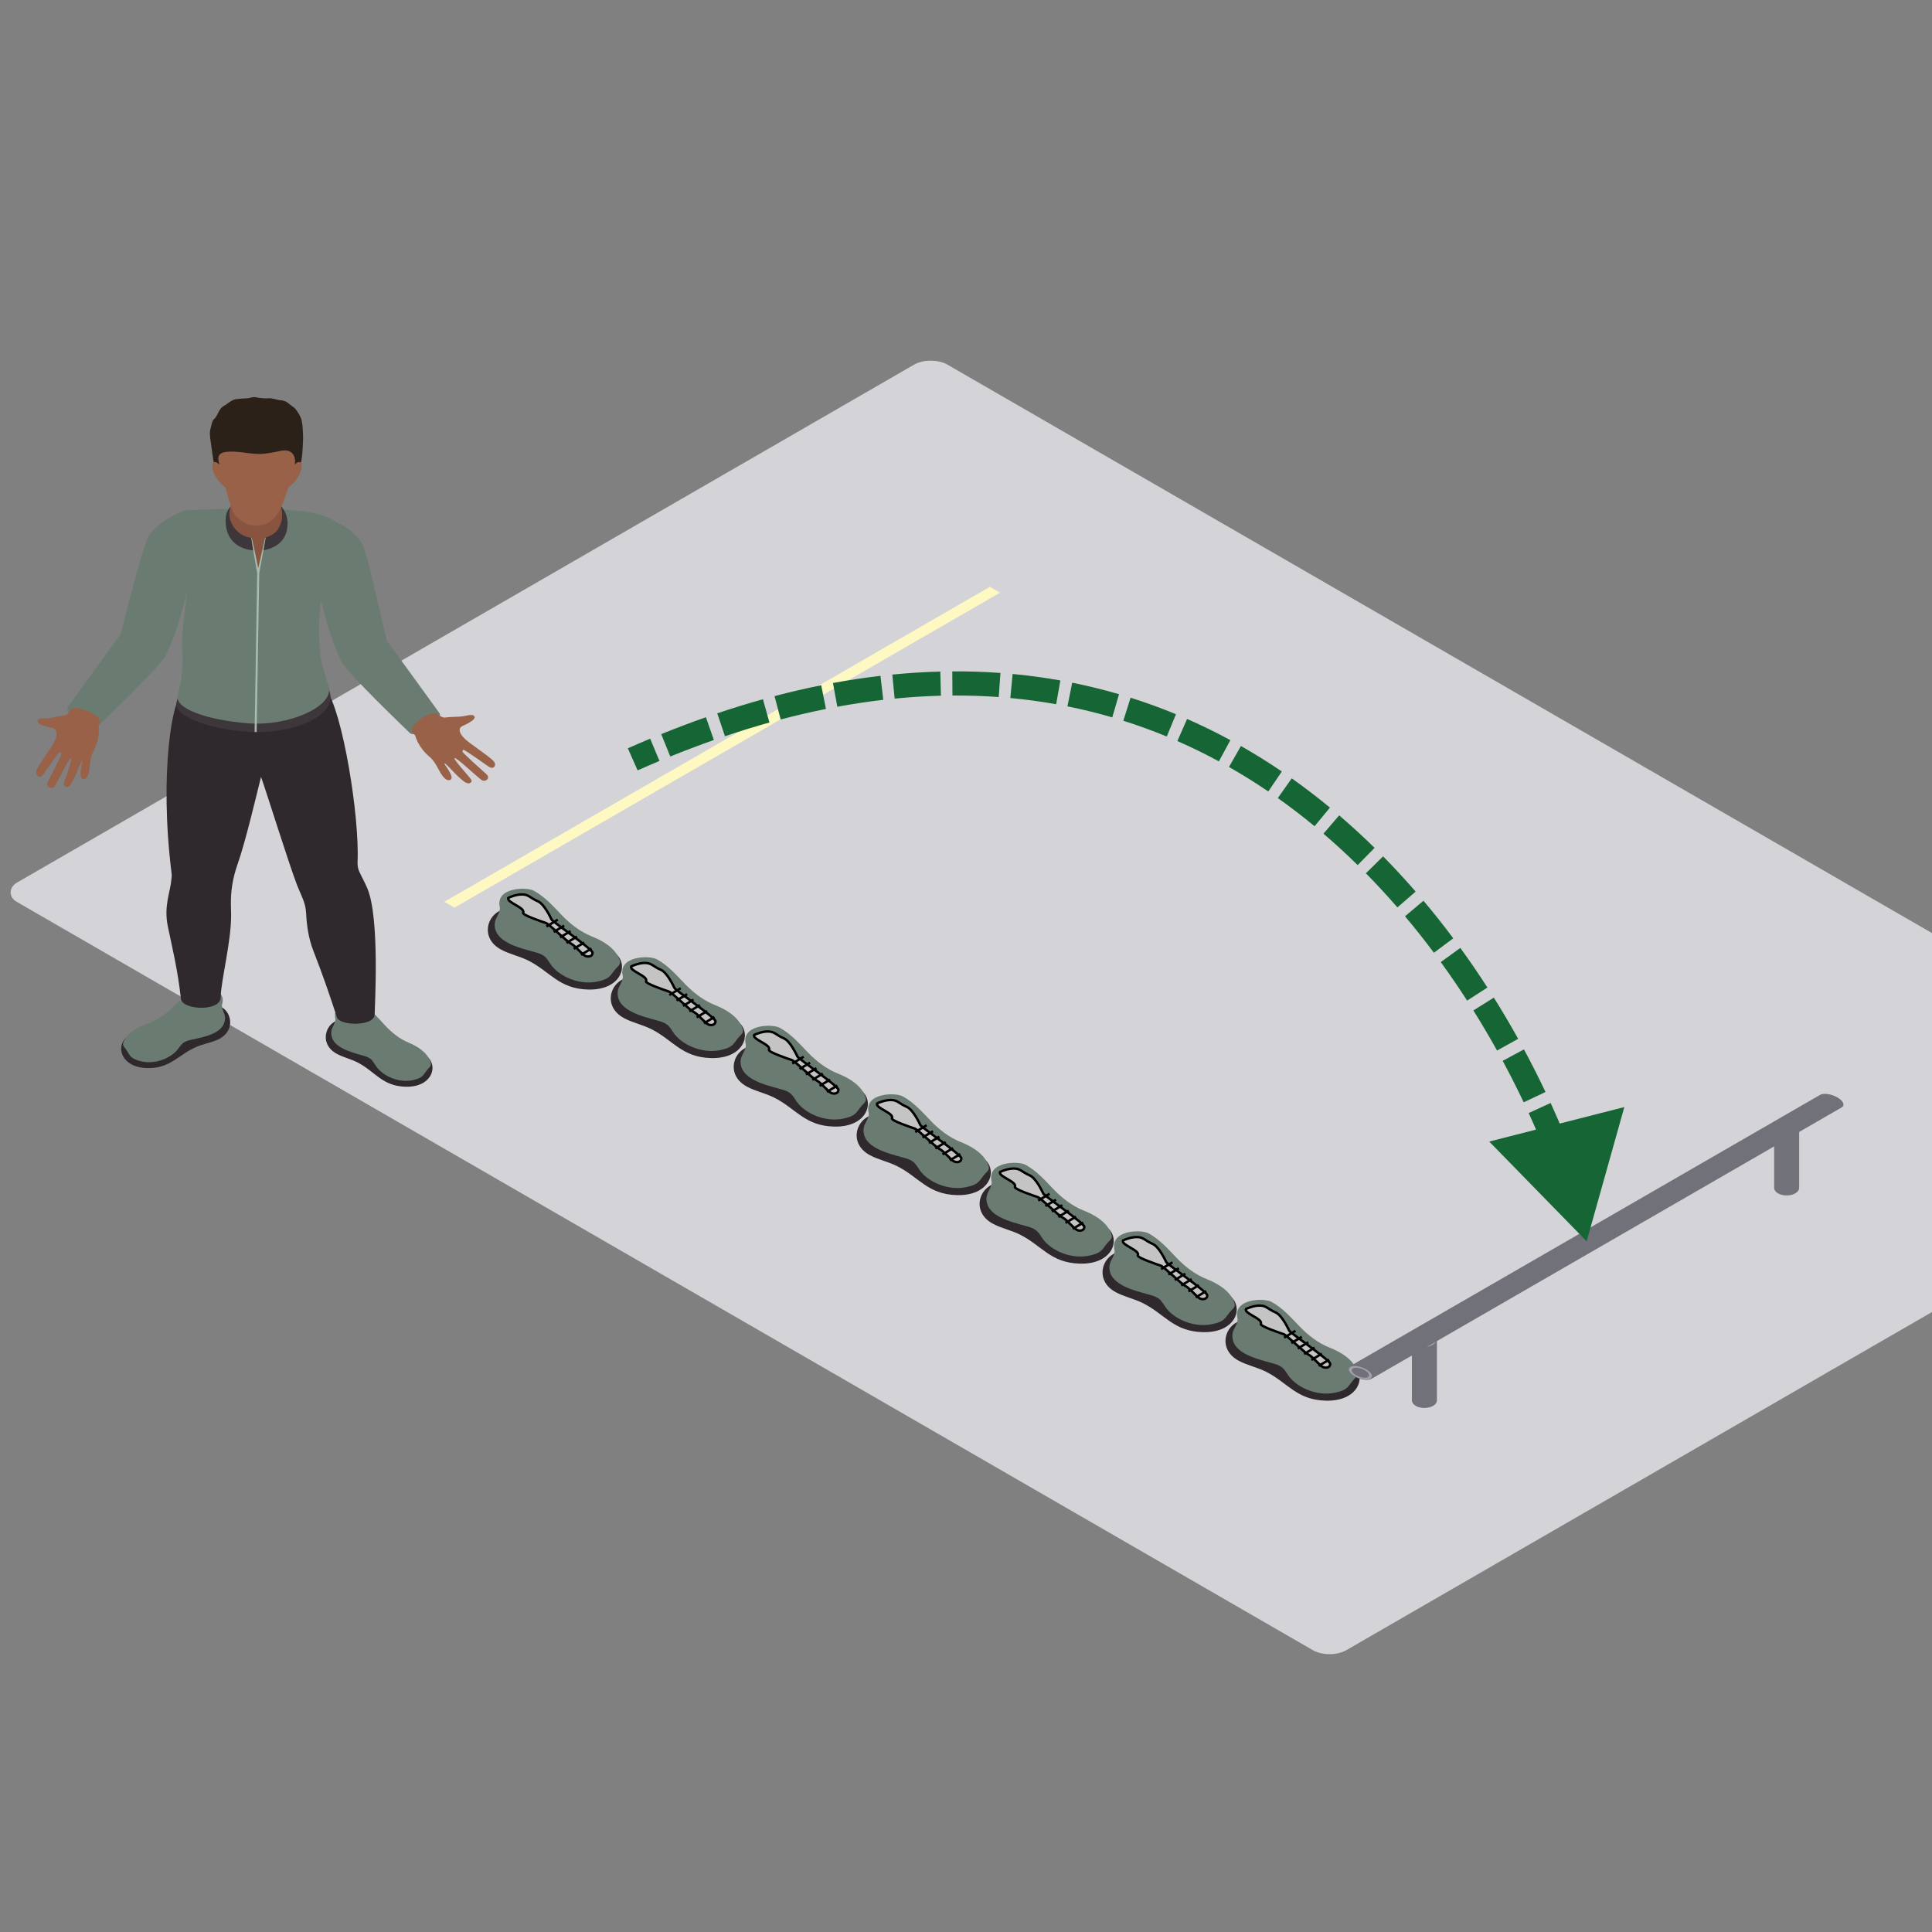 <svg width="800" height="800" viewBox="0 0 800 800" fill="none" xmlns="http://www.w3.org/2000/svg">
<rect x="0" y="0" width="800" height="800" fill="#808080" stroke="none"/>
<g clip-path="url(#clip0_7721_38844)">
<rect width="635.647" height="444.953" rx="8" transform="matrix(0.866 0.5 -0.866 0.5 385.412 147)" fill="#D4D4D8"/>
<path fill-rule="evenodd" clip-rule="evenodd" d="M139.232 436.238C141.993 437.794 145.262 438.492 148.09 439.951C155.422 443.742 158.223 449.736 167.951 449.993C178.494 450.274 181.369 442.047 177.358 437.954C176.623 437.205 145.364 422.489 142.842 422.208C135.339 421.371 131.277 431.761 139.232 436.238Z" fill="#2F292D"/>
<path fill-rule="evenodd" clip-rule="evenodd" d="M137.186 427.151C136.654 433.507 144.912 435.559 150.285 437.087C151.4 437.405 152.54 437.764 153.416 438.456C154.464 439.287 155.017 440.492 155.759 441.553C158.536 445.513 165.085 448.601 171.105 447.223C174.988 446.338 175.13 445.329 176.694 443.269C177.651 442.003 178.791 441.459 178.376 440.039C177.641 437.51 175.329 434.284 169.221 431.746C165.257 430.097 162.005 427.384 159.224 424.363C156.443 421.341 153.763 418.127 150.082 416.015C147.548 414.565 137.412 414.873 138.821 421.562C139.222 423.468 137.348 425.205 137.186 427.151Z" fill="#6A7C72"/>
<path fill-rule="evenodd" clip-rule="evenodd" d="M90.425 430.377C87.543 431.754 84.226 432.241 81.29 433.516C73.676 436.827 70.406 442.627 60.682 442.262C50.142 441.866 47.931 433.479 52.255 429.652C53.047 428.951 85.403 416.274 87.937 416.153C95.488 415.797 98.713 426.419 90.425 430.377Z" fill="#2F292D"/>
<path fill-rule="evenodd" clip-rule="evenodd" d="M93.189 421.447C93.209 427.818 84.809 429.338 79.329 430.519C78.189 430.764 77.026 431.048 76.096 431.685C74.987 432.444 74.34 433.613 73.514 434.622C70.43 438.395 63.648 441.054 57.756 439.298C53.951 438.166 53.89 437.15 52.498 434.993C51.642 433.67 50.55 433.054 51.075 431.664C52.009 429.193 54.574 426.12 60.867 423.979C64.953 422.589 68.411 420.09 71.428 417.254C74.441 414.42 77.37 411.384 81.21 409.514C83.852 408.227 93.941 409.184 92.002 415.767C91.45 417.643 93.179 419.495 93.189 421.447Z" fill="#6A7C72"/>
<path fill-rule="evenodd" clip-rule="evenodd" d="M152.125 367.904C150.963 365.146 149.81 363.182 148.819 361.04C148.222 359.747 147.99 358.349 148.057 356.95C148.944 338.373 141.943 294.7 134.888 285.178L75.371 287.984C71.694 288.15 65.758 319.5 71.084 361.956C71.182 362.738 71.016 363.527 70.952 364.312C70.555 369.306 67.723 375.137 69.51 383.695C71.414 392.813 73.548 401.366 74.923 413.589C75.452 418.302 91.369 418.982 91.369 412.991C91.574 405.535 95.7 390.287 95.7 379.058C95.7 378.342 95.67 376.729 95.616 374.859C95.457 369.182 96.388 363.533 98.289 358.119C101.798 348.104 105.991 329.98 108.084 321.7C109.968 326.784 119.662 357.883 123.046 366.62C124.304 369.862 126.073 372.992 126.589 376.394C126.673 376.943 126.724 377.493 126.748 378.043C127.01 383.399 127.803 388.735 129.788 393.789C133.479 403.2 136.644 412.375 139.506 421.242C140.682 424.888 155.142 425.078 155.142 419.997C155.142 417.239 157.337 380.26 152.125 367.904Z" fill="#2F292D"/>
<path fill-rule="evenodd" clip-rule="evenodd" d="M75.371 281.165C74.461 286.168 73.369 289.564 73.005 291.12C71.745 296.542 87.921 302.666 105.499 303.089C123.127 303.512 137.898 295.977 136.863 288.098C136.691 286.775 135.801 284.168 134.928 281.165H75.371Z" fill="#3D373B"/>
<path fill-rule="evenodd" clip-rule="evenodd" d="M75.418 211.536C81.573 236.532 74.542 256.456 75.418 268.583C76.167 278.948 74.134 285.721 73.575 288.09C72.334 293.313 85.504 298.15 102.691 299.501C119.47 300.818 137.254 292.767 136.236 285.178C135.922 282.827 133.219 276.329 132.639 270.836C130.216 247.84 136.671 233.33 139.775 216.457C131.884 210.922 118.647 210.995 105.903 210.768C86.097 210.415 75.418 211.536 75.418 211.536Z" fill="#6A7C72"/>
<path fill-rule="evenodd" clip-rule="evenodd" d="M181.858 295.135C175.956 286.905 160.138 265.247 160.138 265.247C158.085 256.851 152.24 229.897 150.228 225.761C148.216 221.629 143.473 217.574 136.223 214.777C133.354 213.668 128.231 216.695 126.818 219.194L130.327 238.719C133.553 250.685 135.865 262.631 141.376 273.908C143.749 278.754 168.706 302.503 169.616 303.437C172.232 306.131 184.349 298.609 181.858 295.135Z" fill="#6A7C72"/>
<path fill-rule="evenodd" clip-rule="evenodd" d="M28.197 292.523C34.099 284.293 49.918 262.635 49.918 262.635C51.971 254.239 59.063 227.065 61.075 222.929C63.088 218.796 68.85 214.334 76.1 211.536C78.969 210.427 81.825 214.083 83.237 216.581L79.728 236.107C76.503 248.073 74.19 260.019 68.679 271.296C66.306 276.142 41.35 299.891 40.44 300.825C37.824 303.519 25.706 295.997 28.197 292.523Z" fill="#6A7C72"/>
<path fill-rule="evenodd" clip-rule="evenodd" d="M204.92 316.065C204.688 315.373 204.085 314.835 203.518 314.319C202.339 313.243 196.157 308.848 194.407 307.537C192.658 306.228 190.123 304.035 190.339 302.002C190.47 300.754 192.25 300.346 193.15 299.869C196.443 298.12 197.104 297.077 196.15 296.313C195.338 295.664 192.924 296.413 191.852 296.57C189.088 296.975 186.918 296.709 184.275 297.132C183.463 297.262 181.959 296.392 180.928 295.597C179.017 293.606 168.453 300.497 170.812 303.147L171.982 304.7C171.982 304.7 172.976 309.286 177.925 313.44C181.076 316.086 181.767 320.304 184.373 322.482C185.728 323.612 187.403 323.047 186.931 321.437C186.257 319.128 183.918 316.491 183.988 316.023C184.393 315.899 187.524 319.343 187.804 319.633C188.765 320.621 189.742 321.6 190.794 322.509C192.061 323.606 193.737 325.119 195.021 323.947C195.523 323.488 195.267 323.086 194.936 322.557C194.434 321.754 187.804 314.536 188.175 313.923C189.139 313.57 197.09 321.358 199.396 322.974C200.879 324.014 203.07 322.397 201.668 320.823C201.004 320.077 191.664 312.017 191.529 311.222C191.482 310.935 191.583 310.582 191.889 310.488C192.371 310.343 201.627 316.953 202.032 317.237C202.632 317.654 203.37 318.095 204.095 317.884C204.863 317.657 205.156 316.76 204.92 316.065Z" fill="#986148"/>
<path fill-rule="evenodd" clip-rule="evenodd" d="M14.99 319.989C14.947 319.239 15.299 318.562 15.624 317.912C16.304 316.559 20.324 310.718 21.436 309.004C22.55 307.286 24.052 304.501 23.107 302.511C22.528 301.289 20.754 301.29 19.759 301.02C16.111 300.025 15.123 299.13 15.712 298.143C16.213 297.304 18.692 297.501 19.728 297.407C22.396 297.176 24.277 296.408 26.841 296.22C27.631 296.164 28.685 294.944 29.331 293.911C30.339 291.47 42.512 295.946 41.338 299.15L40.84 300.975C40.84 300.975 41.623 305.809 38.642 311.119C36.741 314.501 37.665 318.893 36.092 321.679C35.273 323.128 33.536 322.946 33.373 321.22C33.139 318.751 34.302 315.562 34.064 315.107C33.649 315.081 32.061 319.259 31.91 319.614C31.401 320.827 30.872 322.034 30.247 323.191C29.493 324.582 28.525 326.49 26.919 325.607C26.293 325.265 26.383 324.802 26.488 324.193C26.648 323.273 30.035 314.498 29.471 313.971C28.461 313.837 24.078 323.487 22.572 325.644C21.605 327.029 19.012 325.914 19.708 324.008C20.038 323.108 25.586 312.863 25.418 312.034L24.821 311.383C24.325 311.35 18.319 320.119 18.055 320.496C17.66 321.051 17.15 321.667 16.415 321.621C15.629 321.569 15.033 320.739 14.99 319.989Z" fill="#986148"/>
<path fill-rule="evenodd" clip-rule="evenodd" d="M95.879 209.098L95.781 209.496C93.92 211.297 93.425 213.246 93.425 215.514C93.425 223.182 98.056 227.321 105.094 227.928L108.903 227.904C116.278 226.535 119.069 222.146 119.069 216.738C119.069 214.215 118.28 211.502 116.035 209.249C115.894 209.107 103.116 209.348 95.879 209.098Z" fill="#3D373B"/>
<path fill-rule="evenodd" clip-rule="evenodd" d="M109.769 222.722L106.924 237.335L104.184 222.722C101.41 222.384 99.145 221.109 97.399 219.067C95.379 216.701 94.473 213.578 95.245 210.683C95.379 210.191 95.548 209.705 95.76 209.23C96.923 206.611 94.122 203.375 95.339 197.738C96.279 193.376 102.155 191.454 106.048 194.203C112.405 198.696 115.543 202.261 115.492 206.055C115.486 206.478 115.658 207.49 116.133 208.989C116.854 211.248 117.073 213.659 116.527 215.958C115.405 219.23 114.485 221.079 109.769 222.722Z" fill="#88543F"/>
<path fill-rule="evenodd" clip-rule="evenodd" d="M109.769 222.722L106.934 235.23C106.095 231.009 105.209 226.925 104.255 222.719L104.036 222.701C104.754 227.632 105.681 232.447 106.503 237.363L105.431 303.111L106.27 303.123L107.346 237.369L110.019 222.707L109.769 222.722Z" fill="#A6BCAF"/>
<path fill-rule="evenodd" clip-rule="evenodd" d="M89.022 193.705C90.125 197.101 92.211 201.122 95.521 202.965C99.185 205.001 102.916 205.088 107.204 205.116C110.163 205.137 112.317 202.551 115.128 201.705C116.419 201.318 121.044 200.07 123.002 196.342C124.829 192.862 125.197 188.524 125.379 184.735C125.46 182.995 125.561 181.101 125.446 179.231C125.345 177.569 125.291 175.899 124.93 174.258C124.529 172.43 123.515 170.826 122.325 169.331C121.981 168.899 121.57 168.579 121.088 168.279C120.154 167.699 119.493 166.869 118.455 166.331C117.791 165.986 117.033 165.814 116.278 165.754C114.488 165.612 112.9 164.76 111.019 164.923C109.782 165.029 108.451 164.905 107.207 164.724C106.536 164.627 105.957 164.434 105.259 164.434C104.335 164.431 103.52 164.805 102.637 164.905C101.632 165.02 100.607 164.968 99.596 165.095C98.7 165.207 97.786 165.186 96.916 165.485C95.4 166.008 94.267 167.177 92.919 167.95C92.238 168.34 91.682 168.76 91.237 169.388C90.431 170.524 90 171.896 89.147 172.995C88.84 173.391 88.426 173.654 88.173 174.11C87.674 175.001 87.6 176.035 87.303 176.986C86.659 179.032 86.929 180.929 87.263 183.004C87.529 184.663 88.314 191.527 89.022 193.705Z" fill="#2B2119"/>
<path fill-rule="evenodd" clip-rule="evenodd" d="M116.177 186.699C108.869 188.258 106.884 188.191 102.242 187.548C88.719 185.669 89.939 188.862 91.011 193.098C93.216 201.817 95.265 208.886 96.276 211.463C97.055 213.457 98.966 215.073 100.884 216.269C103.759 218.061 107.855 218.118 110.929 216.529C113.099 215.408 115.196 212.659 115.887 211.197C117.454 207.874 119.682 201.817 121.89 193.098L121.988 192.687C122.753 189.312 121.32 185.602 116.177 186.699Z" fill="#986148"/>
<path fill-rule="evenodd" clip-rule="evenodd" d="M119.605 196.623L117.356 203.001C122.305 200.777 125.254 195.261 124.917 192.587C124.496 189.252 120.404 193.013 119.605 196.623Z" fill="#986148"/>
<path fill-rule="evenodd" clip-rule="evenodd" d="M93.229 196.623L95.474 203.001C90.526 200.777 87.577 195.261 87.917 192.587C88.335 189.252 92.431 193.013 93.229 196.623Z" fill="#986148"/>
<path fill-rule="evenodd" clip-rule="evenodd" d="M207.448 393.193C210.918 395.066 215.027 395.906 218.582 397.662C227.798 402.226 231.318 409.441 243.546 409.75C256.799 410.088 260.414 400.186 255.372 395.258C254.448 394.356 215.155 376.643 211.985 376.305C202.554 375.297 197.448 387.803 207.448 393.193Z" fill="#2F292D"/>
<path fill-rule="evenodd" clip-rule="evenodd" d="M204.876 382.254C204.206 389.905 214.587 392.374 221.34 394.215C222.743 394.596 224.175 395.029 225.276 395.862C226.594 396.862 227.289 398.313 228.221 399.589C231.712 404.357 239.945 408.074 247.512 406.415C252.393 405.35 252.571 404.135 254.537 401.655C255.74 400.131 257.172 399.477 256.651 397.768C255.727 394.724 252.821 390.84 245.143 387.785C240.161 385.8 236.072 382.534 232.577 378.897C229.081 375.261 225.713 371.391 221.086 368.849C217.9 367.104 205.159 367.475 206.93 375.526C207.435 377.821 205.079 379.912 204.876 382.254Z" fill="#6A7C72"/>
<path d="M216.612 377.931C217.666 375.816 209.542 373.675 210.485 371.783C211.427 371.31 213.878 370.364 216.141 370.364C218.969 370.364 219.441 371.783 222.74 373.202C225.38 374.337 227.925 379.822 228.397 380.768C228.868 381.714 245.366 393.063 245.366 394.482C245.366 395.9 243.952 396.373 242.538 395.9C241.124 395.428 238.295 391.644 236.41 390.699C234.525 389.753 227.454 382.659 226.04 382.187L226.04 382.187C224.626 381.714 216.141 378.876 216.612 377.931Z" fill="#C4C4C4" stroke="black"/>
<line y1="-0.5" x2="5.502" y2="-0.5" transform="matrix(0.857 -0.516 0.513 0.858 226.511 384.078)" stroke="black"/>
<line y1="-0.5" x2="5.081" y2="-0.5" transform="matrix(0.856 -0.516 0.514 0.858 229.521 386.336)" stroke="black"/>
<line y1="-0.5" x2="5.081" y2="-0.5" transform="matrix(0.856 -0.516 0.514 0.858 232.168 388.595)" stroke="black"/>
<line y1="-0.5" x2="5.081" y2="-0.5" transform="matrix(0.856 -0.516 0.514 0.858 234.815 390.853)" stroke="black"/>
<line y1="-0.5" x2="5.081" y2="-0.5" transform="matrix(0.856 -0.516 0.514 0.858 237.824 393.323)" stroke="black"/>
<line y1="-0.5" x2="5.081" y2="-0.5" transform="matrix(0.856 -0.516 0.514 0.858 240.834 395.794)" stroke="black"/>
<path fill-rule="evenodd" clip-rule="evenodd" d="M258.356 421.567C261.826 423.44 265.936 424.28 269.49 426.036C278.706 430.6 282.227 437.815 294.455 438.124C307.708 438.462 311.322 428.56 306.28 423.632C305.356 422.73 266.063 405.017 262.894 404.679C253.462 403.671 248.357 416.177 258.356 421.567Z" fill="#2F292D"/>
<path fill-rule="evenodd" clip-rule="evenodd" d="M255.784 410.628C255.114 418.279 265.495 420.748 272.249 422.589C273.651 422.97 275.083 423.403 276.185 424.236C277.502 425.236 278.197 426.687 279.129 427.963C282.621 432.731 290.853 436.448 298.42 434.789C303.301 433.724 303.479 432.509 305.445 430.029C306.648 428.505 308.08 427.851 307.559 426.142C306.636 423.098 303.729 419.214 296.052 416.159C291.069 414.174 286.98 410.908 283.485 407.271C279.989 403.635 276.621 399.765 271.994 397.223C268.808 395.478 256.068 395.849 257.839 403.9C258.343 406.195 255.987 408.286 255.784 410.628Z" fill="#6A7C72"/>
<path d="M267.521 406.305C268.575 404.19 260.45 402.049 261.393 400.157C262.335 399.684 264.787 398.738 267.049 398.738C269.877 398.738 270.349 400.157 273.648 401.576C276.288 402.711 278.834 408.196 279.305 409.142C279.776 410.088 296.274 421.437 296.274 422.856C296.274 424.275 294.86 424.747 293.446 424.275C292.032 423.802 289.204 420.018 287.318 419.073C285.433 418.127 278.362 411.034 276.948 410.561L276.948 410.561C275.534 410.088 267.049 407.25 267.521 406.305Z" fill="#C4C4C4" stroke="black"/>
<line y1="-0.5" x2="5.502" y2="-0.5" transform="matrix(0.857 -0.516 0.513 0.858 277.419 412.452)" stroke="black"/>
<line y1="-0.5" x2="5.081" y2="-0.5" transform="matrix(0.856 -0.516 0.514 0.858 280.429 414.71)" stroke="black"/>
<line y1="-0.5" x2="5.081" y2="-0.5" transform="matrix(0.856 -0.516 0.514 0.858 283.076 416.969)" stroke="black"/>
<line y1="-0.5" x2="5.081" y2="-0.5" transform="matrix(0.856 -0.516 0.514 0.858 285.723 419.227)" stroke="black"/>
<line y1="-0.5" x2="5.081" y2="-0.5" transform="matrix(0.856 -0.516 0.514 0.858 288.732 421.697)" stroke="black"/>
<line y1="-0.5" x2="5.081" y2="-0.5" transform="matrix(0.856 -0.516 0.514 0.858 291.742 424.168)" stroke="black"/>
<path fill-rule="evenodd" clip-rule="evenodd" d="M309.264 449.94C312.734 451.813 316.844 452.653 320.399 454.409C329.614 458.973 333.135 466.188 345.363 466.497C358.616 466.835 362.23 456.933 357.188 452.005C356.264 451.104 316.971 433.39 313.802 433.052C304.37 432.044 299.265 444.55 309.264 449.94Z" fill="#2F292D"/>
<path fill-rule="evenodd" clip-rule="evenodd" d="M306.692 439.001C306.023 446.652 316.403 449.122 323.157 450.962C324.559 451.343 325.991 451.776 327.093 452.609C328.411 453.609 329.105 455.06 330.038 456.336C333.529 461.104 341.761 464.821 349.328 463.162C354.209 462.097 354.387 460.882 356.353 458.402C357.556 456.878 358.989 456.224 358.467 454.515C357.544 451.471 354.637 447.587 346.96 444.532C341.977 442.547 337.889 439.281 334.393 435.644C330.898 432.008 327.529 428.138 322.903 425.597C319.716 423.851 306.976 424.222 308.747 432.273C309.251 434.568 306.895 436.659 306.692 439.001Z" fill="#6A7C72"/>
<path d="M318.429 434.678C319.483 432.563 311.358 430.422 312.301 428.53C313.244 428.057 315.695 427.111 317.957 427.111C320.786 427.111 321.257 428.53 324.557 429.949C327.196 431.084 329.742 436.569 330.213 437.515C330.684 438.461 347.183 449.81 347.183 451.229C347.183 452.648 345.768 453.12 344.354 452.648C342.94 452.175 340.112 448.392 338.226 447.446C336.341 446.5 329.27 439.407 327.856 438.934C326.442 438.461 317.957 435.623 318.429 434.678Z" fill="#C4C4C4" stroke="black"/>
<line y1="-0.5" x2="5.502" y2="-0.5" transform="matrix(0.857 -0.516 0.513 0.858 328.328 440.825)" stroke="black"/>
<line y1="-0.5" x2="5.081" y2="-0.5" transform="matrix(0.856 -0.516 0.514 0.858 331.337 443.083)" stroke="black"/>
<line y1="-0.5" x2="5.081" y2="-0.5" transform="matrix(0.856 -0.516 0.514 0.858 333.984 445.342)" stroke="black"/>
<line y1="-0.5" x2="5.081" y2="-0.5" transform="matrix(0.856 -0.516 0.514 0.858 336.631 447.6)" stroke="black"/>
<line y1="-0.5" x2="5.081" y2="-0.5" transform="matrix(0.856 -0.516 0.514 0.858 339.641 450.07)" stroke="black"/>
<line y1="-0.5" x2="5.081" y2="-0.5" transform="matrix(0.856 -0.516 0.514 0.858 342.65 452.541)" stroke="black"/>
<path fill-rule="evenodd" clip-rule="evenodd" d="M360.172 478.314C363.642 480.187 367.752 481.027 371.307 482.783C380.522 487.347 384.043 494.562 396.271 494.871C409.524 495.209 413.138 485.307 408.096 480.379C407.173 479.478 367.879 461.764 364.71 461.426C355.279 460.418 350.173 472.924 360.172 478.314Z" fill="#2F292D"/>
<path fill-rule="evenodd" clip-rule="evenodd" d="M357.6 467.375C356.931 475.026 367.311 477.496 374.065 479.336C375.467 479.717 376.899 480.15 378.001 480.983C379.319 481.983 380.014 483.434 380.946 484.711C384.437 489.478 392.669 493.195 400.237 491.536C405.117 490.471 405.295 489.256 407.261 486.776C408.465 485.252 409.897 484.598 409.376 482.889C408.452 479.845 405.545 475.961 397.868 472.906C392.885 470.921 388.797 467.655 385.301 464.018C381.806 460.382 378.437 456.513 373.811 453.971C370.625 452.225 357.884 452.596 359.655 460.647C360.159 462.942 357.804 465.033 357.6 467.375Z" fill="#6A7C72"/>
<path d="M369.337 463.052C370.391 460.937 362.266 458.796 363.209 456.904C364.152 456.431 366.603 455.485 368.866 455.485C371.694 455.485 372.165 456.904 375.465 458.323C378.105 459.458 380.65 464.943 381.121 465.889C381.593 466.835 398.091 478.184 398.091 479.603C398.091 481.022 396.677 481.494 395.262 481.022C393.848 480.549 391.02 476.766 389.135 475.82C387.249 474.874 380.179 467.781 378.764 467.308L378.764 467.308C377.35 466.835 368.866 463.997 369.337 463.052Z" fill="#C4C4C4" stroke="black"/>
<line y1="-0.5" x2="5.502" y2="-0.5" transform="matrix(0.857 -0.516 0.513 0.858 379.236 469.199)" stroke="black"/>
<line y1="-0.5" x2="5.081" y2="-0.5" transform="matrix(0.856 -0.516 0.514 0.858 382.246 471.457)" stroke="black"/>
<line y1="-0.5" x2="5.081" y2="-0.5" transform="matrix(0.856 -0.516 0.514 0.858 384.893 473.716)" stroke="black"/>
<line y1="-0.5" x2="5.081" y2="-0.5" transform="matrix(0.856 -0.516 0.514 0.858 387.54 475.974)" stroke="black"/>
<line y1="-0.5" x2="5.081" y2="-0.5" transform="matrix(0.856 -0.516 0.514 0.858 390.549 478.444)" stroke="black"/>
<line y1="-0.5" x2="5.081" y2="-0.5" transform="matrix(0.856 -0.516 0.514 0.858 393.559 480.915)" stroke="black"/>
<path fill-rule="evenodd" clip-rule="evenodd" d="M411.08 506.687C414.55 508.56 418.66 509.4 422.215 511.156C431.43 515.72 434.951 522.935 447.179 523.244C460.432 523.582 464.046 513.68 459.004 508.752C458.081 507.851 418.787 490.137 415.618 489.799C406.187 488.791 401.081 501.297 411.08 506.687Z" fill="#2F292D"/>
<path fill-rule="evenodd" clip-rule="evenodd" d="M408.508 495.748C407.839 503.399 418.219 505.869 424.973 507.709C426.376 508.091 427.808 508.523 428.909 509.356C430.227 510.356 430.922 511.807 431.854 513.084C435.345 517.851 443.578 521.568 451.145 519.909C456.026 518.844 456.204 517.629 458.17 515.149C459.373 513.625 460.805 512.971 460.284 511.262C459.36 508.218 456.454 504.334 448.776 501.279C443.794 499.294 439.705 496.028 436.209 492.391C432.714 488.755 429.346 484.886 424.719 482.344C421.533 480.598 408.792 480.969 410.563 489.02C411.067 491.315 408.712 493.406 408.508 495.748Z" fill="#6A7C72"/>
<path d="M420.245 491.425C421.299 489.31 413.175 487.169 414.117 485.277C415.06 484.804 417.511 483.858 419.774 483.858C422.602 483.858 423.073 485.277 426.373 486.696C429.013 487.831 431.558 493.316 432.029 494.262C432.501 495.208 448.999 506.557 448.999 507.976C448.999 509.395 447.585 509.868 446.171 509.395C444.757 508.922 441.928 505.139 440.043 504.193C438.157 503.247 431.087 496.154 429.673 495.681L429.673 495.681C428.258 495.208 419.774 492.37 420.245 491.425Z" fill="#C4C4C4" stroke="black"/>
<line y1="-0.5" x2="5.502" y2="-0.5" transform="matrix(0.857 -0.516 0.513 0.858 430.144 497.572)" stroke="black"/>
<line y1="-0.5" x2="5.081" y2="-0.5" transform="matrix(0.856 -0.516 0.514 0.858 433.154 499.83)" stroke="black"/>
<line y1="-0.5" x2="5.081" y2="-0.5" transform="matrix(0.856 -0.516 0.514 0.858 435.801 502.089)" stroke="black"/>
<line y1="-0.5" x2="5.081" y2="-0.5" transform="matrix(0.856 -0.516 0.514 0.858 438.448 504.347)" stroke="black"/>
<line y1="-0.5" x2="5.081" y2="-0.5" transform="matrix(0.856 -0.516 0.514 0.858 441.457 506.817)" stroke="black"/>
<line y1="-0.5" x2="5.081" y2="-0.5" transform="matrix(0.856 -0.516 0.514 0.858 444.467 509.288)" stroke="black"/>
<path fill-rule="evenodd" clip-rule="evenodd" d="M461.989 535.061C465.459 536.934 469.568 537.774 473.123 539.53C482.339 544.094 485.86 551.309 498.087 551.618C511.34 551.956 514.955 542.054 509.913 537.126C508.989 536.225 469.696 518.511 466.526 518.173C457.095 517.165 451.989 529.672 461.989 535.061Z" fill="#2F292D"/>
<path fill-rule="evenodd" clip-rule="evenodd" d="M459.417 524.122C458.747 531.773 469.128 534.243 475.881 536.083C477.284 536.465 478.716 536.897 479.817 537.73C481.135 538.73 481.83 540.181 482.762 541.458C486.253 546.225 494.486 549.942 502.053 548.283C506.934 547.218 507.112 546.003 509.078 543.523C510.281 541.999 511.713 541.345 511.192 539.636C510.268 536.592 507.362 532.708 499.684 529.653C494.702 527.668 490.613 524.402 487.118 520.765C483.622 517.129 480.254 513.26 475.627 510.718C472.441 508.972 459.7 509.343 461.471 517.394C461.976 519.689 459.62 521.78 459.417 524.122Z" fill="#6A7C72"/>
<path d="M471.153 519.799C472.207 517.684 464.083 515.543 465.026 513.651C465.968 513.178 468.419 512.232 470.682 512.232C473.51 512.232 473.982 513.651 477.281 515.07C479.921 516.205 482.466 521.69 482.938 522.636C483.409 523.582 499.907 534.931 499.907 536.35C499.907 537.769 498.493 538.242 497.079 537.769C495.665 537.296 492.837 533.513 490.951 532.567C489.066 531.621 481.995 524.528 480.581 524.055L480.581 524.055C479.167 523.582 470.682 520.744 471.153 519.799Z" fill="#C4C4C4" stroke="black"/>
<line y1="-0.5" x2="5.502" y2="-0.5" transform="matrix(0.857 -0.516 0.513 0.858 481.052 525.946)" stroke="black"/>
<line y1="-0.5" x2="5.081" y2="-0.5" transform="matrix(0.856 -0.516 0.514 0.858 484.062 528.204)" stroke="black"/>
<line y1="-0.5" x2="5.081" y2="-0.5" transform="matrix(0.856 -0.516 0.514 0.858 486.709 530.463)" stroke="black"/>
<line y1="-0.5" x2="5.081" y2="-0.5" transform="matrix(0.856 -0.516 0.514 0.858 489.356 532.721)" stroke="black"/>
<line y1="-0.5" x2="5.081" y2="-0.5" transform="matrix(0.856 -0.516 0.514 0.858 492.365 535.191)" stroke="black"/>
<line y1="-0.5" x2="5.081" y2="-0.5" transform="matrix(0.856 -0.516 0.514 0.858 495.375 537.662)" stroke="black"/>
<path fill-rule="evenodd" clip-rule="evenodd" d="M512.897 563.434C516.367 565.307 520.477 566.147 524.032 567.903C533.247 572.467 536.768 579.682 548.996 579.991C562.249 580.329 565.863 570.427 560.821 565.5C559.898 564.598 520.604 546.884 517.435 546.546C508.004 545.538 502.898 558.045 512.897 563.434Z" fill="#2F292D"/>
<path fill-rule="evenodd" clip-rule="evenodd" d="M510.325 552.495C509.656 560.146 520.036 562.616 526.79 564.456C528.192 564.838 529.625 565.27 530.726 566.103C532.044 567.103 532.739 568.554 533.671 569.831C537.162 574.598 545.394 578.315 552.962 576.656C557.843 575.591 558.02 574.376 559.986 571.896C561.19 570.372 562.622 569.718 562.101 568.009C561.177 564.965 558.27 561.081 550.593 558.026C545.611 556.041 541.522 552.775 538.026 549.139C534.531 545.502 531.163 541.633 526.536 539.091C523.35 537.345 510.609 537.716 512.38 545.767C512.884 548.062 510.529 550.153 510.325 552.495Z" fill="#6A7C72"/>
<path d="M522.062 548.172C523.116 546.057 514.991 543.916 515.934 542.024C516.877 541.551 519.328 540.605 521.591 540.605C524.419 540.605 524.89 542.024 528.19 543.443C530.83 544.578 533.375 550.063 533.846 551.009C534.318 551.955 550.816 563.304 550.816 564.723C550.816 566.142 549.402 566.615 547.988 566.142C546.573 565.669 543.745 561.886 541.86 560.94C539.974 559.994 532.904 552.901 531.49 552.428L531.489 552.428C530.075 551.955 521.591 549.118 522.062 548.172Z" fill="#C4C4C4" stroke="black"/>
<line y1="-0.5" x2="5.502" y2="-0.5" transform="matrix(0.857 -0.516 0.513 0.858 531.961 554.319)" stroke="black"/>
<line y1="-0.5" x2="5.081" y2="-0.5" transform="matrix(0.856 -0.516 0.514 0.858 534.971 556.577)" stroke="black"/>
<line y1="-0.5" x2="5.081" y2="-0.5" transform="matrix(0.856 -0.516 0.514 0.858 537.618 558.836)" stroke="black"/>
<line y1="-0.5" x2="5.081" y2="-0.5" transform="matrix(0.856 -0.516 0.514 0.858 540.265 561.094)" stroke="black"/>
<line y1="-0.5" x2="5.081" y2="-0.5" transform="matrix(0.856 -0.516 0.514 0.858 543.274 563.564)" stroke="black"/>
<line y1="-0.5" x2="5.081" y2="-0.5" transform="matrix(0.856 -0.516 0.514 0.858 546.284 566.035)" stroke="black"/>
<path fill-rule="evenodd" clip-rule="evenodd" d="M584.638 579.898C584.638 580.694 585.143 581.489 586.155 582.095C588.177 583.309 591.456 583.309 593.479 582.095C594.49 581.489 594.995 580.694 594.995 579.898V555.04C594.995 554.245 594.49 553.449 593.479 552.843C591.456 551.629 588.177 551.629 586.155 552.843C585.143 553.449 584.638 554.245 584.638 555.04V579.898Z" fill="#71717A"/>
<circle r="3.436" transform="matrix(0.866 -0.5 0.866 0.5 589.817 554.936)" stroke="#A1A1AA"/>
<path fill-rule="evenodd" clip-rule="evenodd" d="M734.638 491.898C734.638 492.694 735.143 493.489 736.155 494.095C738.177 495.309 741.456 495.309 743.479 494.095C744.49 493.489 744.995 492.694 744.995 491.898V467.04C744.995 466.245 744.49 465.449 743.479 464.843C741.456 463.629 738.177 463.629 736.155 464.843C735.143 465.449 734.638 466.245 734.638 467.04V491.898Z" fill="#71717A"/>
<circle r="3.436" transform="matrix(0.866 -0.5 0.866 0.5 739.817 466.936)" stroke="#A1A1AA"/>
<path fill-rule="evenodd" clip-rule="evenodd" d="M762.609 458.551C763.297 458.154 763.548 457.504 763.198 456.695C762.497 455.077 759.658 453.438 756.856 453.033C755.455 452.831 754.328 452.976 753.64 453.373L558.918 565.779C558.229 566.177 557.979 566.827 558.329 567.636C559.029 569.254 561.869 570.893 564.671 571.297C566.072 571.5 567.198 571.355 567.887 570.957L762.609 458.551Z" fill="#71717A"/>
<circle r="3.436" transform="matrix(-1.183 -0.183 -0.317 -0.683 563.311 568.42)" stroke="#A1A1AA"/>
<rect width="260.832" height="4.848" transform="matrix(0.866 -0.5 0.866 0.5 184 373.409)" fill="#FEF9C3"/>
<path d="M657 514L672.599 458.412L616.659 472.697L657 514ZM264.03 318.997C267.066 317.648 270.081 316.348 273.076 315.096L269.218 305.87C266.154 307.151 263.072 308.48 259.97 309.858L264.03 318.997ZM277.553 313.253C283.656 310.78 289.674 308.506 295.606 306.424L292.294 296.988C286.209 299.124 280.044 301.454 273.798 303.984L277.553 313.253ZM300.184 304.85C306.419 302.749 312.559 300.86 318.605 299.176L315.921 289.543C309.701 291.276 303.391 293.217 296.991 295.373L300.184 304.85ZM323.261 297.914C329.618 296.239 335.87 294.79 342.017 293.557L340.05 283.752C333.704 285.025 327.259 286.519 320.713 288.244L323.261 297.914ZM346.723 292.651C353.177 291.462 359.515 290.511 365.738 289.787L364.582 279.854C358.136 280.604 351.579 281.588 344.91 282.817L346.723 292.651ZM370.46 289.279C376.974 288.635 383.36 288.241 389.619 288.081L389.365 278.085C382.859 278.25 376.229 278.66 369.476 279.328L370.46 289.279ZM394.388 288.005C400.914 287.963 407.301 288.177 413.55 288.632L414.275 278.658C407.761 278.184 401.111 277.961 394.324 278.005L394.388 288.005ZM418.363 289.032C424.832 289.637 431.152 290.5 437.325 291.603L439.084 281.759C432.636 280.607 426.04 279.706 419.294 279.075L418.363 289.032ZM442.01 292.492C448.352 293.764 454.536 295.291 460.566 297.052L463.368 287.452C457.066 285.612 450.603 284.017 443.978 282.687L442.01 292.492ZM465.143 298.442C471.302 300.385 477.296 302.574 483.129 304.984L486.948 295.742C480.854 293.224 474.59 290.937 468.152 288.905L465.143 298.442ZM487.534 306.859C493.429 309.443 499.155 312.254 504.715 315.268L509.48 306.477C503.682 303.333 497.705 300.399 491.549 297.7L487.534 306.859ZM508.895 317.59C514.49 320.773 519.914 324.162 525.167 327.731L530.786 319.459C525.321 315.746 519.673 312.216 513.839 308.898L508.895 317.59ZM529.108 330.464C534.359 334.181 539.435 338.077 544.338 342.124L550.704 334.412C545.617 330.213 540.345 326.167 534.886 322.302L529.108 330.464ZM548.016 345.216C552.916 349.41 557.637 353.754 562.182 358.218L569.19 351.084C564.488 346.466 559.599 341.968 554.519 337.619L548.016 345.216ZM565.582 361.613C570.116 366.215 574.467 370.933 578.639 375.739L586.19 369.183C581.886 364.226 577.392 359.352 572.705 354.594L565.582 361.613ZM581.781 379.415C585.96 384.378 589.95 389.424 593.754 394.518L601.767 388.534C597.851 383.291 593.74 378.093 589.432 372.974L581.781 379.415ZM596.597 398.38C600.431 403.668 604.067 408.997 607.508 414.333L615.912 408.913C612.376 403.43 608.638 397.95 604.692 392.509L596.597 398.38ZM610.093 418.401C613.573 423.957 616.841 429.508 619.9 435.013L628.641 430.155C625.5 424.503 622.144 418.802 618.569 413.093L610.093 418.401ZM622.233 439.274C625.363 445.082 628.258 450.823 630.924 456.449L639.961 452.166C637.223 446.389 634.249 440.493 631.036 434.53L622.233 439.274ZM632.989 460.882C635.77 466.959 638.276 472.879 640.514 478.576L649.822 474.92C647.517 469.052 644.939 462.964 642.082 456.721L632.989 460.882ZM642.27 483.147C644.685 489.577 646.743 495.682 648.453 501.362L658.029 498.478C656.251 492.575 654.121 486.259 651.632 479.63L642.27 483.147Z" fill="#166534"/>
</g>
<defs>
<clipPath id="clip0_7721_38844">
<rect width="800" height="800" fill="white"/>
</clipPath>
</defs>
</svg>
